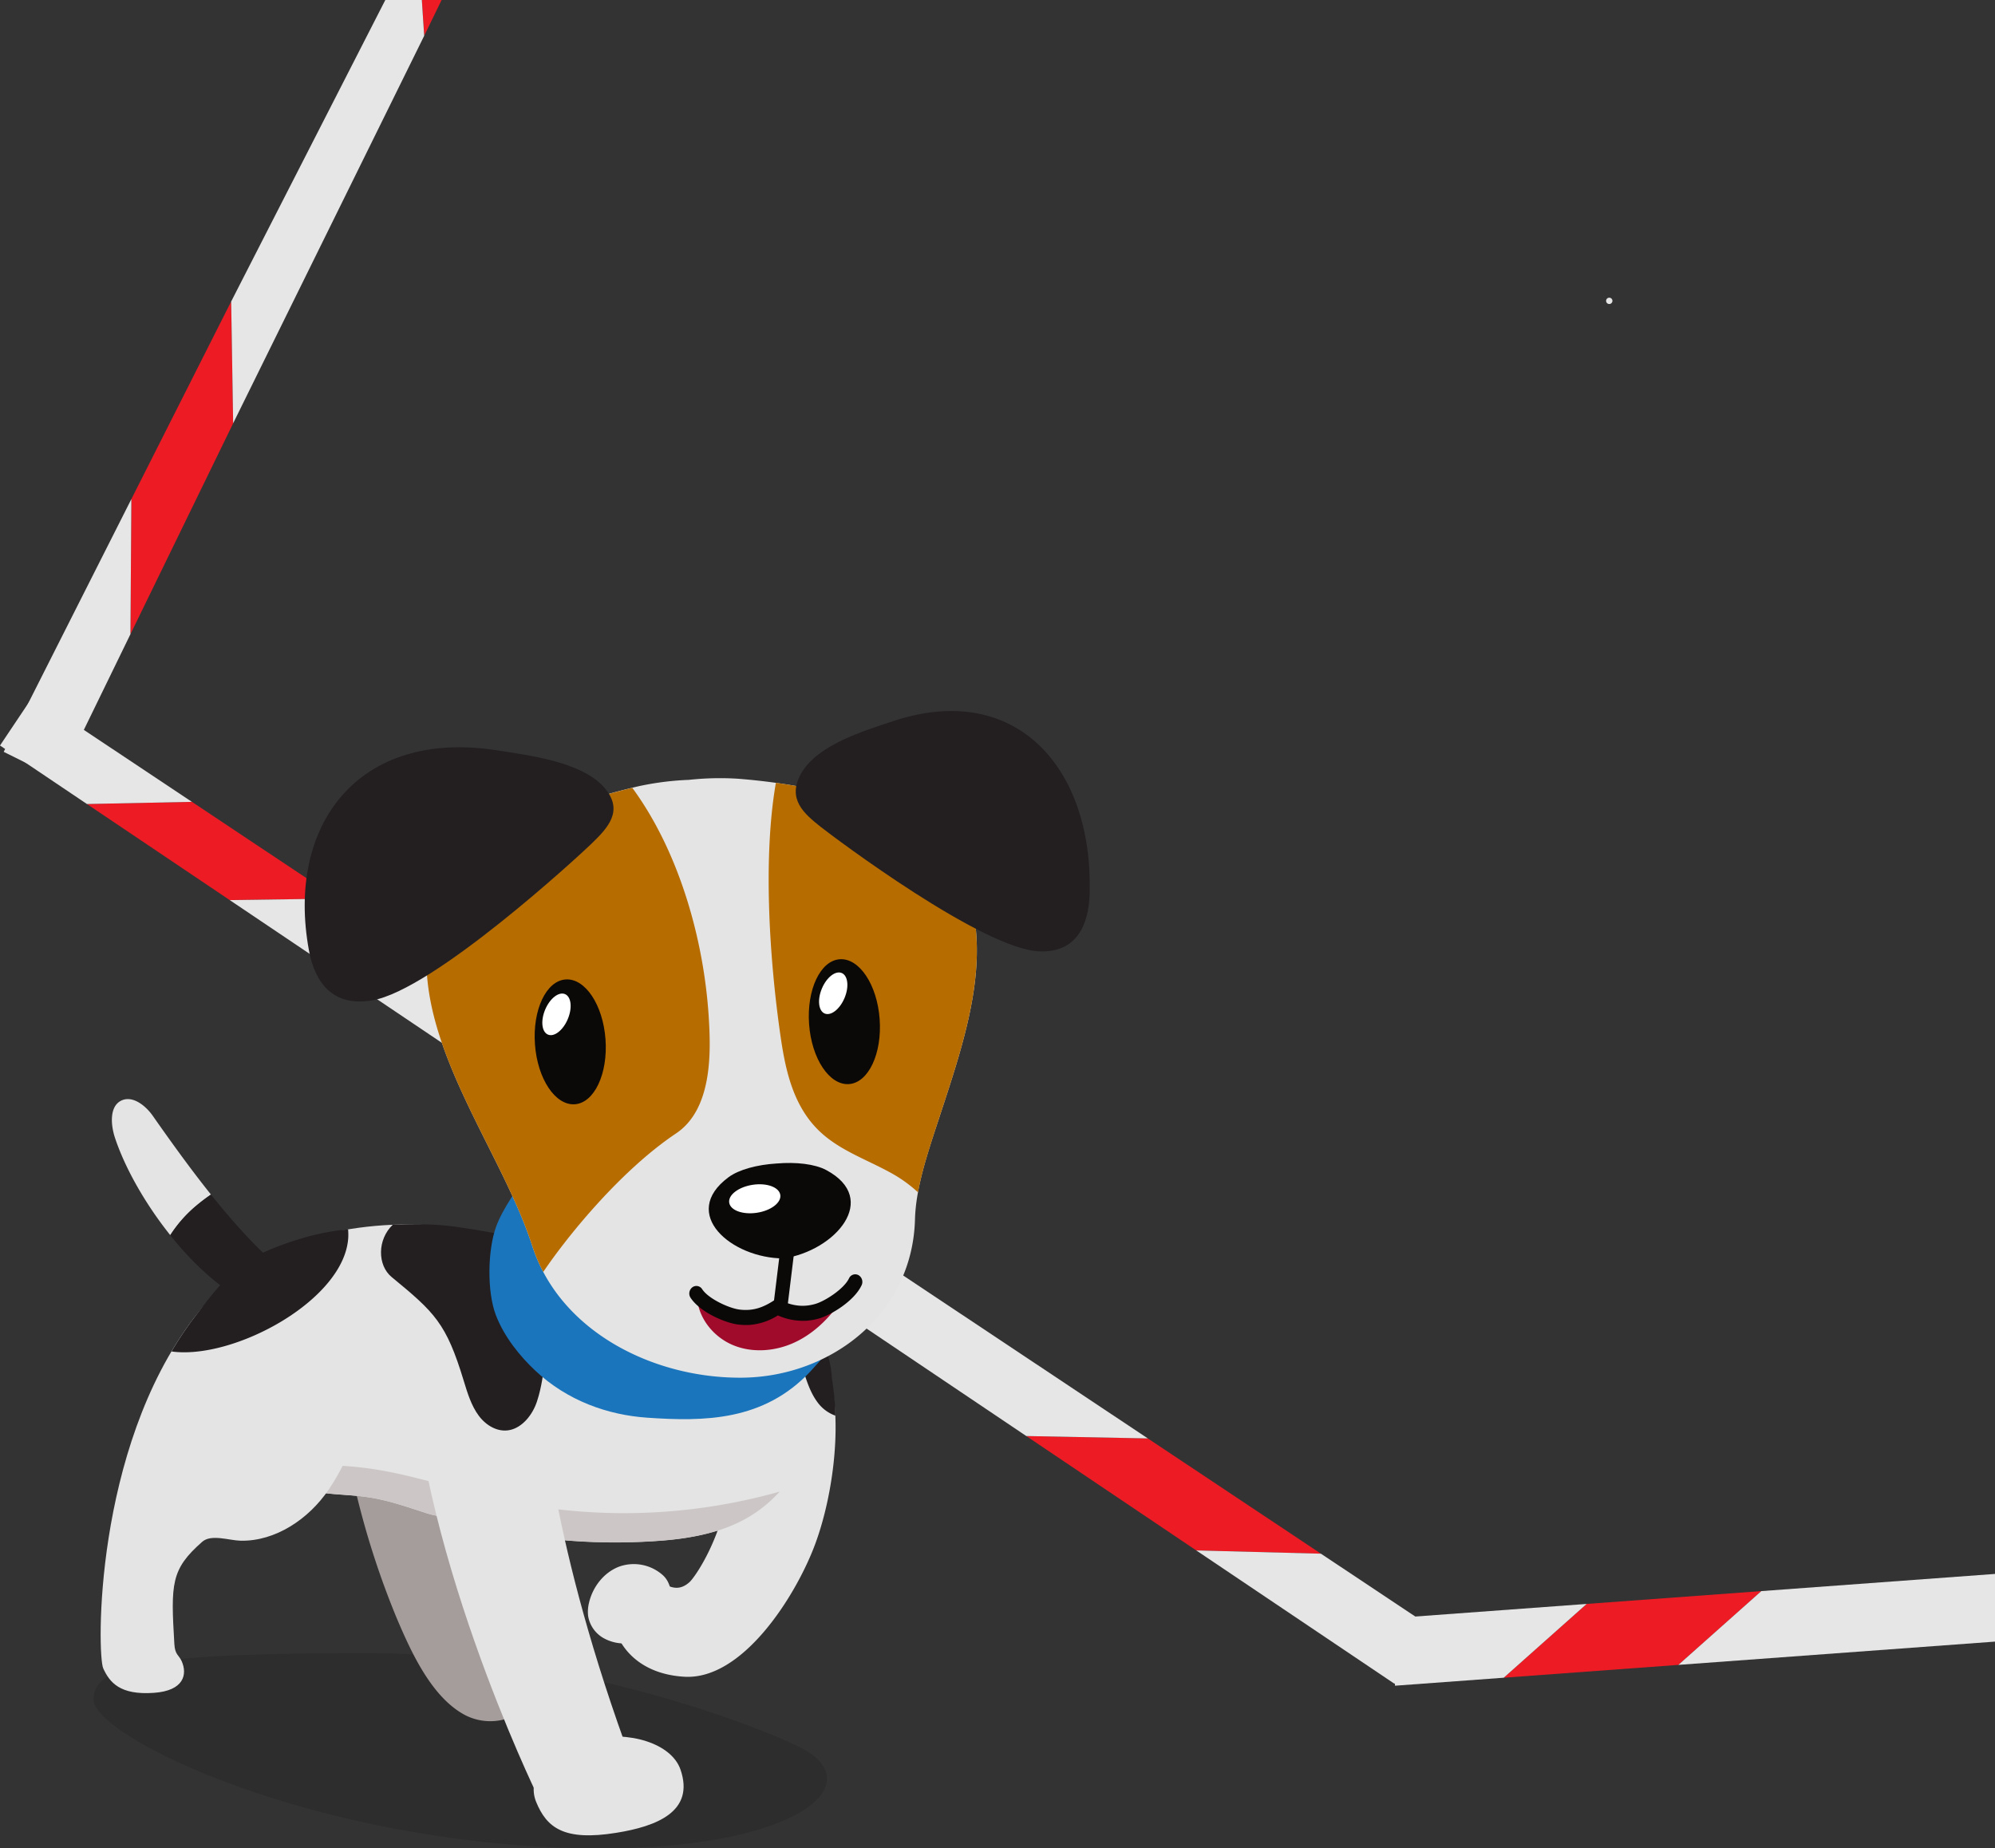 <svg id="Ebene_1" data-name="Ebene 1" xmlns="http://www.w3.org/2000/svg" viewBox="0 0 945.43 876"><rect x="0" y="0" width="945.43" height="876" fill="#333333" stroke="none"/><defs><style>.cls-1{fill:#ed1c24;}.cls-2{fill:#e6e6e6;}.cls-3{fill:#e4e4e4;}.cls-4,.cls-5{fill:#231f20;}.cls-5{opacity:0.3;}.cls-6{fill:#a59d9b;}.cls-7{fill:#ccc7c6;}.cls-8{fill:#1b75bc;}.cls-9{fill:#b76c00;}.cls-10{fill:#0b0808;}.cls-11{fill:#fff;}.cls-12{fill:#a00a2b;}</style></defs><polygon class="cls-1" points="159.77 425.87 108.87 426.59 41.2 381.06 90.94 380.03 159.77 425.87"/><polygon class="cls-2" points="90.94 380.03 41.2 381.06 0 353.33 15.68 329.91 90.94 380.03"/><polygon class="cls-1" points="383.32 574.75 328.57 574.43 254.86 524.83 308.3 524.79 383.32 574.75"/><polygon class="cls-2" points="308.3 524.79 254.86 524.83 108.87 426.59 159.77 425.87 308.3 524.79"/><polygon class="cls-1" points="625.99 736.36 566.91 734.81 486.36 680.6 543.96 681.73 625.99 736.36"/><polygon class="cls-2" points="543.96 681.73 486.36 680.6 328.57 574.43 383.32 574.75 543.96 681.73"/><polygon class="cls-2" points="678.64 771.42 660.84 798.01 566.91 734.81 625.99 736.36 678.64 771.42"/><polygon class="cls-1" points="209.27 0 201.02 16.97 199.91 0 209.27 0"/><polygon class="cls-1" points="61.82 300.56 62.25 236.55 109.55 142.89 110.5 200.62 61.82 300.56"/><polygon class="cls-2" points="201.02 16.97 110.49 200.62 109.55 142.89 182.6 0 199.91 0 201.02 16.97"/><polygon class="cls-2" points="28.26 369.48 1.75 356.33 62.25 236.55 61.82 300.56 28.26 369.48"/><polygon class="cls-1" points="834.7 754.09 795.39 789.06 712.62 795.14 751.92 760.17 834.7 754.09"/><polygon class="cls-2" points="751.92 760.17 712.62 795.14 661.1 798.93 658.75 767.02 751.92 760.17"/><polygon class="cls-2" points="945.43 745.95 945.43 778.03 795.39 789.06 834.69 754.09 945.43 745.95"/><path class="cls-3" d="M146.68,572.77a88.85,88.85,0,0,1,7.36-5.62c-9.39-11.75-18.56-24.45-27.53-37.26-3.55-5.07-9.88-10-15.23-7.14s-4.75,11.4-2.72,17.52c4.73,14.29,14.34,31.28,26.2,46.13A61.7,61.7,0,0,1,146.68,572.77Z" transform="translate(-54.07 -1)"/><path class="cls-4" d="M197.11,610.17c-14.89-10.43-29.22-25.69-43.07-43a88.85,88.85,0,0,0-7.36,5.62,61.7,61.7,0,0,0-11.92,13.63c11.91,14.89,26.09,27.63,39.93,33.32C181.74,622.61,209.52,618.86,197.11,610.17Z" transform="translate(-54.07 -1)"/><path class="cls-5" d="M433.33,829.18C467.82,846.74,431,878.32,332.65,877,202,875.14,98.41,824,98.41,806.49s31.89-22,130.27-22S417,820.85,433.33,829.18Z" transform="translate(-54.07 -1)"/><path class="cls-6" d="M242.06,767.88c6.75,15.86,16.53,37.72,32.62,46.08a26.11,26.11,0,0,0,29.41-4.1,16.49,16.49,0,0,0,4.85-7.29,10.93,10.93,0,0,0-1.21-9.05c-2.43-3.63-7-5.11-9.82-8.41-6.28-7.27-4.48-25.31-4-33.77.7-12.9,2.92-25.49,5-38.08,1.34-8.25,2.59-16.61,2.17-25.15-.95-19.13-10.36-37.9-23-53.07-15.16-18.13-51.59-38.06-66.71-13.2-6.62,10.88-1.74,26.32.76,38.59,3.48,17,7,34,11.37,50.85A397.54,397.54,0,0,0,242.06,767.88Z" transform="translate(-54.07 -1)"/><path class="cls-3" d="M408.9,653.09a41.21,41.21,0,0,0-5.52,12.66c-2.68,10.82-2,21.94-3,33-2.63,29.52-16.93,49.65-19.46,52-10.18,9.3-16.85-8.35-28.61-2.25-15.15,7.86-10.72,45.07,26.12,47.18,27.23,1.56,51.86-37,61.24-61,8.88-22.69,13.52-57.16,8-79.91-2.47-10.21-11-16.06-23.12-13.37C418,642.8,412.7,647.36,408.9,653.09Z" transform="translate(-54.07 -1)"/><path class="cls-3" d="M441.07,681.73c7.37-13.57,9.32-32.57,1.64-46.89-3.63-6.77-9-12-14.59-16.52-21.05-17.33-48.6-21.55-74.89-24.07-26.68-2.55-56.79-7.52-83.38-11.35-46.62-6.71-91.15,9.52-96.46,18.82-8.12,14.24,6.33,36.52,4.79,52.44-1.93,20-4.77,44.8,19,52.28,9.76,3.07,20.23,2.59,30.37,4,9.9,1.33,19.13,4.64,28.58,7.69,8.27,2.67,17,2.14,25.29,5,25.09,8.73,60.39,10.14,87.17,7.93C411.14,727.51,425.51,710.37,441.07,681.73Z" transform="translate(-54.07 -1)"/><path class="cls-4" d="M448.31,654.2a44.25,44.25,0,0,0-5.6-19.36c-3.63-6.77-9-12-14.59-16.52a85.31,85.31,0,0,0-20.69-12.43c14.62,12.43,19.69,19.3,26.91,43.12,1.76,5.82,3.59,11.76,7.06,16.46a17.91,17.91,0,0,0,8.55,6.46C450.09,665.64,448.35,654.37,448.31,654.2Z" transform="translate(-54.07 -1)"/><path class="cls-3" d="M347.52,743.48c-7.28,2.75-12.6,9.63-14.33,17.2a17.56,17.56,0,0,0-.41,6.21,14.78,14.78,0,0,0,7.09,10.35,20,20,0,0,0,12.52,2.5,22.8,22.8,0,0,0,17.48-11.66c3.08-5.87,3.69-15.6-1.6-20.46A20.65,20.65,0,0,0,347.52,743.48Z" transform="translate(-54.07 -1)"/><path class="cls-7" d="M290.46,711.59c-17.87-4-35.31-9.82-53.29-13.27A166.92,166.92,0,0,0,183.22,697a26.77,26.77,0,0,0,14,9.49c9.76,3.07,20.23,2.59,30.37,4,9.9,1.33,19.13,4.64,28.58,7.69,8.27,2.67,17,2.14,25.29,5,25.09,8.73,60.39,10.14,87.17,7.93,27.38-2.27,43.08-10.19,54.95-23.18A271.69,271.69,0,0,1,290.46,711.59Z" transform="translate(-54.07 -1)"/><path class="cls-3" d="M311.28,666.31s3.27,65.19,42.43,170.48l-45.26,14.55S249.6,730.47,248.63,634Z" transform="translate(-54.07 -1)"/><path class="cls-4" d="M240.19,581.47c-7.35,7-7.31,19.18-.51,24.78,20.42,16.82,25.85,21.78,34.16,49.18,1.77,5.82,3.59,11.76,7.06,16.46s9,8,14.64,6.89c6-1.18,10.89-7.14,13-13.57,4.73-14.34,2.73-27.24,9.33-41.9,1.2-2.65,2.38-5.29,3.52-7.93-6.93-7.75-12.91-17.07-16.09-27.23-12.1-1.78-23.68-4.08-35-5.71C260.16,581,249.73,581.07,240.19,581.47Z" transform="translate(-54.07 -1)"/><path class="cls-3" d="M376.55,839.66c6.87,19.92-11.29,26.94-30.5,30-24.78,4-32.9-2.46-37.89-14.63s6.3-25.46,25.18-29.72S372.28,827.31,376.55,839.66Z" transform="translate(-54.07 -1)"/><path class="cls-3" d="M103,791.73c3,6.54,7.81,12.74,24,11.58,14.27-1,15.94-8.78,13.17-15-1.3-2.93-3.18-3-3.47-8.09C135,751.55,135,744.82,149.9,731.72c4.29-3.76,12.74-.62,18.26-.51,16.38.31,32.13-10.17,41.63-24.16,10.63-15.68,17.12-35.16,19.49-54.13,2-16.15-.14-36.11-8.64-48.66-9.24-13.65-30.66-13-43.87-6.24-11.85,6.08-22.18,16.3-30.93,27.8C98.42,688.22,100.09,785.57,103,791.73Z" transform="translate(-54.07 -1)"/><path class="cls-8" d="M289.23,582.23c-4.12,11.23-4.39,31-.19,42,4,10.49,11.59,19.68,18.57,26.25C323,665,342.25,671.62,360.73,672.9c27.1,1.88,55.29,1.66,77.4-21.94,11-11.78,20.31-23.9,22.27-43.79,5.15-52.22-30.75-64-61.38-71.55-28.84-7.1-73.12-12.21-94.81,21.23C299.54,564.05,292.43,573.55,289.23,582.23Z" transform="translate(-54.07 -1)"/><path class="cls-3" d="M256.83,445.41c5.49-43.25,63-63.25,100.19-71.85a136.81,136.81,0,0,1,23.48-2.95,136.16,136.16,0,0,1,23.66-.51c38,3.08,97.86,14.47,109.6,56.45,9.37,33.5-3.39,70-14.89,105.07-5.25,16-10.78,32.17-11.19,47.32-1.21,45-39.95,74.6-81.88,75s-86.37-21.78-99.5-62.47c-4.65-14.42-11.88-29.22-19.4-44.28C270.41,514.19,252.46,479.91,256.83,445.41Z" transform="translate(-54.07 -1)"/><path class="cls-9" d="M489.12,566.1c2.05-11.28,6-22.92,9.75-34.47,11.5-35.05,24.26-71.58,14.89-105.08-10.05-35.93-55.33-49.45-92-54.53-6.3,36.13-2.89,84.92,2.22,120.15,2.35,16.14,6,33.54,19.08,45.55,10.09,9.28,23.71,13.51,35.47,20.45A66.47,66.47,0,0,1,489.12,566.1Z" transform="translate(-54.07 -1)"/><path class="cls-9" d="M374.45,538.18c17.38-11.64,16.5-38.9,15.5-55-2.26-36.5-13.89-78.33-36.23-108.79-37.19,9-91.56,29.07-96.89,71.06-4.37,34.5,13.58,68.78,30.07,101.77,7.52,15.06,14.75,29.86,19.4,44.28a76.58,76.58,0,0,0,5.22,12.32C324.36,584.88,349.31,555,374.45,538.18Z" transform="translate(-54.07 -1)"/><path class="cls-10" d="M307.59,496c1.19,16.34,9.65,29,18.88,28.36s15.75-14.47,14.55-30.81-9.65-29-18.89-28.35S306.39,479.64,307.59,496Z" transform="translate(-54.07 -1)"/><path class="cls-11" d="M323.14,484c-2.23,5.3-6.43,8.59-9.39,7.34s-3.55-6.55-1.32-11.85,6.44-8.59,9.4-7.34S325.38,478.68,323.14,484Z" transform="translate(-54.07 -1)"/><path class="cls-10" d="M437.5,486.44c1.19,16.34,9.65,29,18.89,28.36s15.74-14.47,14.55-30.81-9.66-29-18.9-28.36S436.3,470.1,437.5,486.44Z" transform="translate(-54.07 -1)"/><path class="cls-11" d="M454.29,474c-2.23,5.31-6.44,8.59-9.4,7.35s-3.55-6.55-1.32-11.86,6.44-8.58,9.4-7.34S456.52,468.72,454.29,474Z" transform="translate(-54.07 -1)"/><path class="cls-4" d="M570.46,424.24c-.41,15.69-6.49,28.15-23.56,27.67C520.12,451.15,449.5,398,443.14,393c-8-6.34-16.22-13.24-9.46-25.32,7.67-13.67,29.73-20.25,43.36-24.81C535,323.47,572,364.2,570.46,424.24Z" transform="translate(-54.07 -1)"/><path class="cls-4" d="M200.47,451.38c2.85,15.46,11.38,26.85,29.89,23.76,29-4.86,97.74-68.2,103.89-74.15,7.73-7.49,15.62-15.58,6.4-26.48-10.43-12.35-35.45-15.47-51-17.89C223.66,346.31,189.59,392.26,200.47,451.38Z" transform="translate(-54.07 -1)"/><path class="cls-12" d="M420.74,618.68c-1.11.43-2.1,1.81-3.09,2.31-3.42,1.76-8,2.25-11.78,2.35A35.7,35.7,0,0,1,394,621.63c-1.51-.48-9.32-3-9.51-4.85,1,9.64,8.14,18.11,17.11,21.79s19.43,2.9,28.29-1,16.22-10.79,21.82-18.71c-2.47,3.49-13.25,3.93-17,3.8a26.11,26.11,0,0,1-8.29-1.28c-1.51-.61-3.34-2.83-5-2.81A2,2,0,0,0,420.74,618.68Z" transform="translate(-54.07 -1)"/><path class="cls-10" d="M399.33,558.93c4.92-3.63,13.57-5.93,22.76-6.5h.07c9.17-.78,18.06.23,23.46,3.11,25.67,13.72,4.23,38.22-20.16,41.88h-.07C400.73,597.36,375.93,576.26,399.33,558.93Z" transform="translate(-54.07 -1)"/><path class="cls-11" d="M412.76,575.78c-6.69,1-12.56-1.13-13.12-4.78s4.41-7.45,11.1-8.47,12.55,1.12,13.11,4.78S419.44,574.77,412.76,575.78Z" transform="translate(-54.07 -1)"/><path class="cls-10" d="M423.56,623a3.46,3.46,0,0,0,3.75-3.13l3.79-31a3.35,3.35,0,1,0-6.64-.81l-3.79,31A3.45,3.45,0,0,0,423.56,623Z" transform="translate(-54.07 -1)"/><path class="cls-10" d="M382.17,611.11a3.22,3.22,0,0,1,4.66.89c3,4.58,12.73,9,17.55,9.64,7,.92,12.12-1.31,17.51-5l0-.28.27.12.24-.16,0,.29c5.87,2.86,11.28,4.31,18,2.39,4.67-1.33,13.62-7.13,16-12.1a3.23,3.23,0,0,1,4.48-1.57,3.71,3.71,0,0,1,1.51,4.79c-3.6,7.7-14.86,14.25-20.16,15.76a29.66,29.66,0,0,1-5.86,1.06,29.17,29.17,0,0,1-13.66-2.51,29.18,29.18,0,0,1-13.14,4.48,29.6,29.6,0,0,1-6-.2c-5.46-.71-17.56-5.56-22.24-12.64A3.7,3.7,0,0,1,382.17,611.11Z" transform="translate(-54.07 -1)"/><path class="cls-4" d="M175.34,596.27c-11.85,6.07-20.75,18.05-29.5,29.55a165.48,165.48,0,0,0-10.48,15.7c29.46,4.1,82.31-24.47,83.76-54.22a29.6,29.6,0,0,0-.09-3.64C196.71,585.45,175.63,596.11,175.34,596.27Z" transform="translate(-54.07 -1)"/><path class="cls-2" d="M816.7,145.09a1.5,1.5,0,0,0,0-3,1.5,1.5,0,0,0,0,3Z" transform="translate(-54.07 -1)"/></svg>